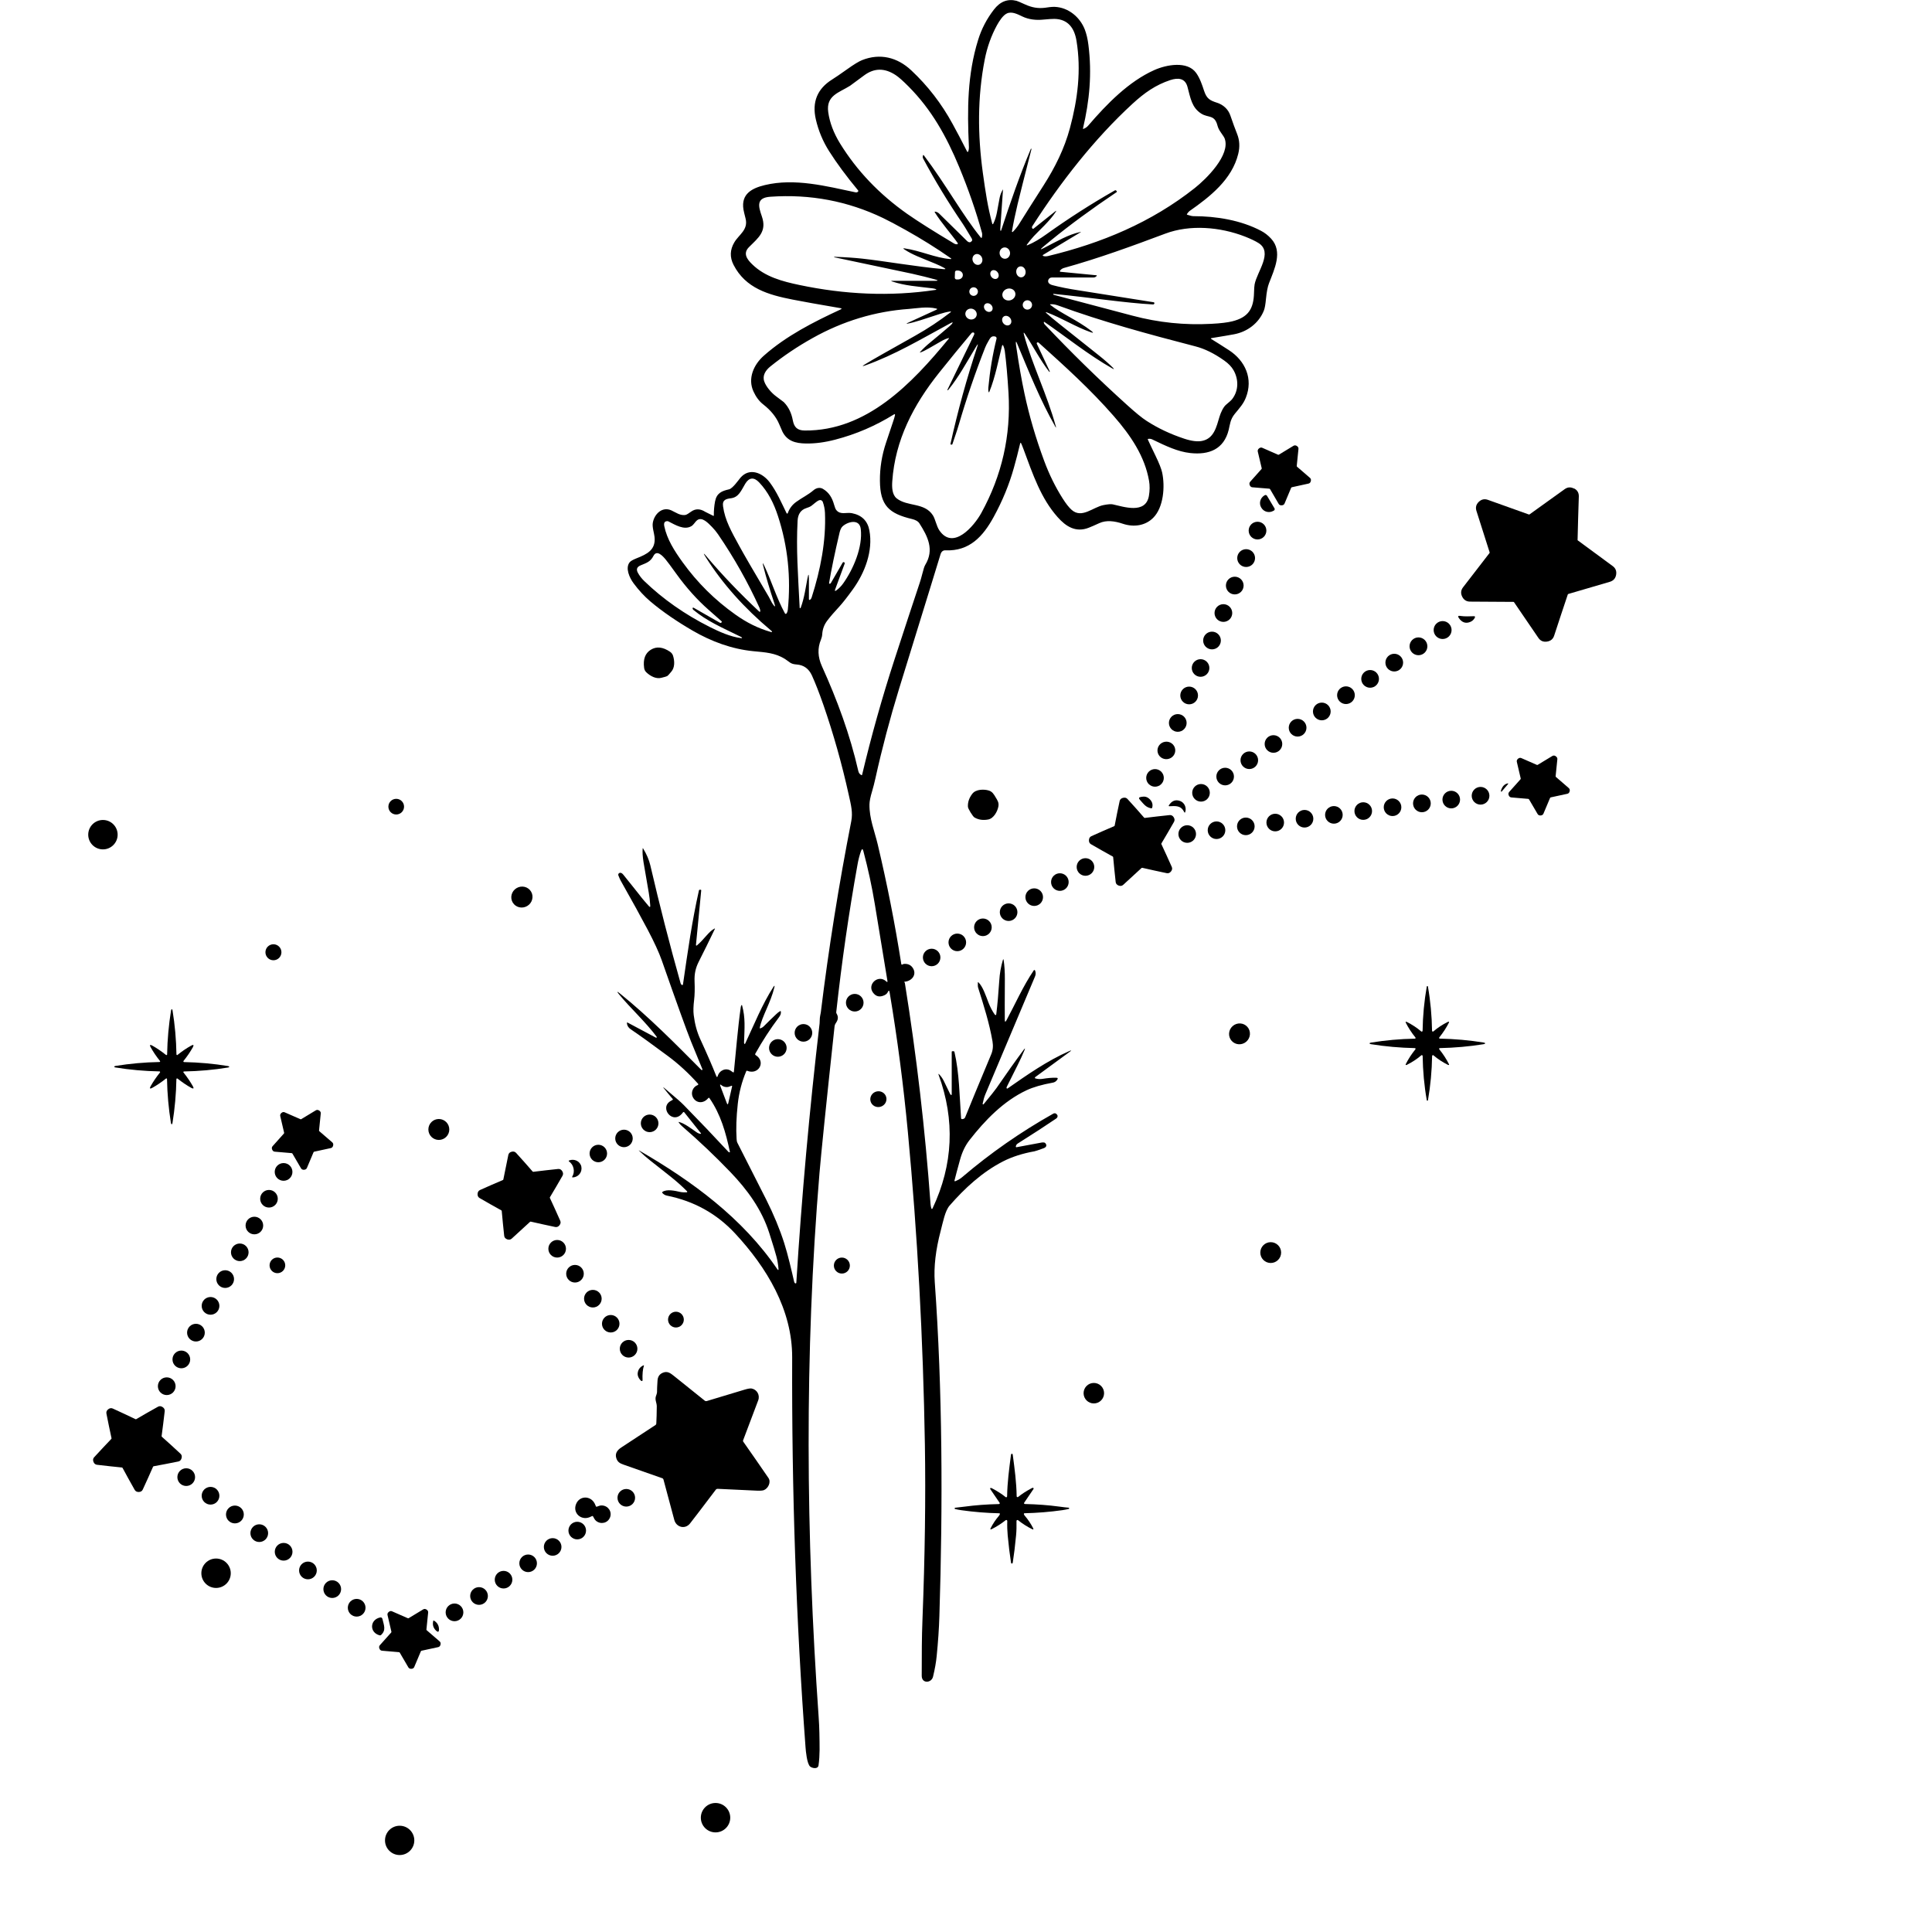 <?xml version="1.0" encoding="UTF-8"?>
<svg id="Layer_1" data-name="Layer 1" xmlns="http://www.w3.org/2000/svg" viewBox="0 0 360 360">
  <defs>
    <style>
      .cls-1 {
        stroke-width: 0px;
      }
    </style>
  </defs>
  <path class="cls-1" d="m168.59,183.05c2.2,13.68,3.8,27.44,4.8,41.28.02.29.07.55.14.79.07.21.15.22.25.02,3.83-8.12,4.2-16.41,1.12-24.86-.08-.21-.04-.23.12-.07.32.32.59.72.83,1.18.39.78.77,1.58,1.16,2.39.04.08.09.16.16.23.04.04.11.04.14,0,.02-.02.03-.04.03-.07v-7.92c0-.1.05-.14.14-.14h.19c.1,0,.16.05.18.14.91,3.91.95,8.33,1.23,12.31,0,.15.09.21.23.2.27-.02.45-.13.54-.35.9-2.23,2.51-6.14,4.85-11.73.31-.74.39-1.54.24-2.4-.59-3.42-1.62-6.65-2.68-10.01-.06-.18-.07-.5-.05-.96,0-.09.04-.1.1-.04.82.77,1.39,2.51,1.88,3.78.34.88.74,1.63,1.18,2.24,0,0,.02.02.03.03.14.1.22.06.24-.11.22-1.74.4-3.82.56-6.26.08-1.32.3-2.58.66-3.8.07-.24.12-.24.16.01.15,1.02.23,2.21.22,3.57-.02,3.9-.03,6.4-.01,7.52,0,.44.11.46.32.08,1.54-2.84,3.06-6.32,5.08-9.29.04-.06.13-.08.19-.04.02.02.04.04.05.07.15.37.15.75-.02,1.14-5.83,13.83-8.91,21.13-9.24,21.92-.2.47-.37,1.06-.51,1.76,0,.05,0,.09.05.11.03.01.05.02.06.02.03,0,.05,0,.07-.03,1.37-1.67,2.18-2.68,2.42-3.04,1.81-2.64,3.5-5.02,5.06-7.12.25-.33.29-.3.14.08-.72,1.77-1.59,3.38-3.27,6.77-.05.09-.07.18-.08.25,0,.07.04.13.11.14.03,0,.06,0,.09-.02,3.7-2.58,7.38-5.16,11.48-6.96.46-.2.49-.16.08.14l-6.42,4.71c-.06.04-.07.13-.03.19.02.02.04.04.07.05.45.12.89.15,1.32.08.98-.16,1.83-.23,2.55-.21.31,0,.37.14.19.38l-.06.08c-.18.24-.44.4-.73.45-2.06.37-3.69.85-4.91,1.42-4.32,2.03-7.75,5.6-10.63,9.28-.78,1-1.36,2.2-1.75,3.59-.5,1.8-.85,3.12-1.06,3.97-.01.05.02.11.07.12.02,0,.04,0,.06,0,.55-.23.99-.48,1.3-.76,5.24-4.47,10.89-8.41,16.95-11.82.31-.18.58-.09.81.27,0,0,0,0,0,.02.08.2-.01.45-.23.6-1.91,1.3-4.3,2.85-7.17,4.66-.21.13-.32.32-.36.57,0,.06.03.11.09.12.01,0,.02,0,.03,0,1.59-.3,3.18-.59,4.78-.89.06,0,.16,0,.32,0,.13.01.23.06.29.14.35.41.15.76-.31.93-.96.35-1.54.55-1.73.58-2.24.4-4.19,1.03-5.87,1.89-3.86,1.98-7.13,5-9.95,8.24-.83.96-1.23,3.1-1.64,4.67-.94,3.55-1.31,6.74-1.11,9.56,1.44,20.01,1.52,41.61.86,62.27-.07,2.32-.24,4.78-.5,7.4-.11,1.16-.34,2.45-.68,3.86-.29,1.22-2.12,1.35-2.11-.18.01-4.32,0-6.91.14-10.49.46-11.83.61-22.69.45-32.59-.33-19.77-1.38-39.17-3.17-58.22-.82-8.72-1.95-17.4-3.4-26.02-.07-.39-.18-.42-.34-.07-.11.26-.33.46-.66.61-.87.4-1.57.23-2.11-.52-1.12-1.55,1.02-3.46,2.49-2.06.18.17.25.13.21-.11-.15-.89-.93-5.66-2.35-14.3-.54-3.27-1.25-6.56-2.13-9.87-.13-.48-.27-.48-.44-.02-.28.78-.5,1.63-.66,2.55-1.62,9.01-2.94,18.17-3.96,27.48,0,.08,0,.16.05.23.34.56.34,1.05-.01,1.62-.13.21-.31.43-.35.77-1.57,14.56-2.5,23.67-2.81,27.35-2.82,33.77-2.52,67.7-.16,101.31.08,1.1.12,2.09.14,2.97.04,2.4.12,4.09-.16,6.09-.11.75-1.17.54-1.55.23-.61-.5-.82-2.9-.87-3.6-1.75-23.46-2.58-47.67-2.49-72.63.03-8.91-4.74-16.77-10.64-23.12-3.43-3.69-7.66-6.03-12.69-7.04-.35-.07-.63-.24-.86-.5-.05-.06-.04-.14.01-.19,0,0,0,0,0,0,.8-.58,2.41-.2,3.31,0,.42.09.85.08,1.22.07.06,0,.1-.05.1-.11,0-.03-.01-.05-.03-.07-1.88-1.91-3.49-3.06-6.79-5.68-.77-.61-1.49-1.24-2.15-1.88-.1-.1-.09-.11.03-.04,9.84,5.7,19.24,12.57,25.71,22.09.18.26.25.23.23-.08-.06-.76-.19-1.53-.4-2.32-.17-.67-.61-2.11-1.32-4.33-1.4-4.39-4.08-8.06-7.26-11.37-2.8-2.92-5.79-5.76-8.98-8.52-.28-.24-.49-.48-.62-.7-.05-.09-.03-.13.08-.09,1.08.32,2.05,1.09,3.24,1.91.26.18.5.27.72.29.12,0,.15-.03.07-.13l-3.09-3.88c-.05-.06-.14-.07-.2-.02-.01,0-.02.02-.03.03-1.84,2.57-4.57-.92-2.24-2.15.18-.09.28-.15.3-.17.06-.05.07-.11.02-.17-.63-.73-1.18-1.4-1.65-2-.18-.24-.16-.26.07-.06l2.6,2.22c.36.31.71.64,1.05.98,2.85,2.91,5.62,5.81,8.3,8.7.05.06.12.09.21.1.04,0,.07-.02.08-.06,0,0,0-.02,0-.02-.77-3.62-1.72-7-3.8-10-.08-.11-.16-.12-.25-.01-.86,1.04-2.24,1.01-2.86-.19-.42-.83-.01-1.92.92-2.26.08-.03.11-.11.09-.18,0-.02-.02-.03-.03-.05-1.78-1.99-3.66-3.72-5.65-5.19-2.89-2.15-5.19-3.81-6.92-4.98-.43-.29-.67-.68-.7-1.17,0-.04.03-.08.07-.08.01,0,.03,0,.04,0l5.33,2.84s.09,0,.11-.03c0-.01,0-.02,0-.03,0-.07,0-.12,0-.13-2.14-2.84-4.89-5.32-7.01-7.9-.45-.55-.4-.61.16-.16,5.37,4.32,10.45,9.48,15.16,14.22.09.09.16.08.22-.03,0-.02,0-.07-.04-.16-1.04-2.52-1.74-4.22-2.09-5.09-.79-1.96-2.61-7-5.46-15.14-.51-1.44-1.37-3.32-2.59-5.64-1.27-2.41-2.95-5.47-5.04-9.16-.1-.17-.25-.5-.44-.98-.08-.19,0-.4.2-.48.06-.03.13-.03.19-.03.18.02.35.14.52.35.86,1.07,1.41,1.75,1.63,2.03,1.42,1.8,2.45,3.07,3.09,3.82.22.26.33.22.3-.12-.06-.86-.14-1.64-.27-2.35-.6-3.51-.93-5.41-.98-5.71-.16-1.01-.22-1.86-.16-2.54,0-.09.03-.09.08-.02.66,1.08,1.11,2.13,1.35,3.16,1.73,7.44,3.6,14.75,5.63,21.94.05.17.14.29.27.35.06.03.14,0,.17-.06,0-.01,0-.02.01-.04.93-6.41,1.68-11.76,2.98-17.54.02-.07.06-.11.14-.11h.17c.08,0,.11.04.11.12l-.98,10.18c0,.06.04.11.09.11.03,0,.05,0,.07-.02,1.33-1.09,2.21-2.6,3.27-3.14.11-.05.14-.03.08.08-.99,2.08-1.99,4.1-2.99,6.08-.59,1.17-.83,2.25-.78,3.64.06,1.4.03,2.56-.08,3.47-.14,1.15-.17,2.09-.08,2.81.2,1.67.61,3.17,1.21,4.48,1.27,2.76,2.27,5.06,2.99,6.89.11.27.2.26.28,0,.32-1.06,1.56-1.62,2.5-.92.17.13.28.2.33.23.11.05.17.02.18-.1.39-3.76.71-8.01,1.28-12.04.02-.14.06-.25.11-.33.07-.09.12-.08.14.03.63,2.34.45,4.09.36,6.95,0,.03,0,.07.02.1.02.03.03.05.03.06,0,.04.03.07.07.06.03,0,.06-.02.08-.05,1.7-3.61,3.19-7.36,5.27-10.58.21-.32.26-.29.18.08-.68,2.86-2.31,5.41-2.72,7.53-.02.09.02.13.11.1.27-.08.49-.22.68-.42.76-.77,1.52-1.51,2.28-2.22.24-.23.48-.42.72-.56.05-.03.11-.01.13.03,0,.01.01.03.01.04.06.39-.09.72-.34,1.06-1.64,2.18-3.11,4.45-4.41,6.78-.07.12-.05.23.08.3,1.94,1.22.52,3.75-1.59,2.91-.09-.04-.15-.01-.19.08-.82,1.94-1.35,3.97-1.58,6.11-.27,2.49-.34,4.64-.22,6.46,0,.11.02.24.04.4.02.13.05.25.11.36,2.71,5.32,4.51,8.86,5.4,10.64,1.38,2.76,2.48,5.42,3.31,8,.71,2.21,1.41,5.27,1.86,7.23.03.15.1.26.19.32.07.04.16.02.2-.04.01-.02.02-.05.02-.07,1-16.1,2.45-32.21,4.34-48.33.04-.33,0-.97.11-1.45.06-.28.1-.47.11-.57,1.45-11.88,3.35-23.77,5.68-35.66.31-1.58-.03-2.94-.47-4.9-1.27-5.76-2.85-11.35-4.73-16.78-.76-2.18-1.47-4-2.13-5.46-.58-1.27-1.52-1.95-2.84-2.05-1.18-.08-1.28-.45-2.13-.99-1.86-1.19-3.7-1.27-5.96-1.49-3.96-.39-7.78-1.78-11.32-3.84-2.77-1.61-5.6-3.51-7.89-5.46-1.09-.93-2.13-2.05-3.1-3.36-.74-1-1.59-2.83-.72-3.91.18-.22.59-.46,1.24-.72,2-.79,3.66-1.58,3.39-4.02-.08-.73-.46-1.81-.32-2.62.27-1.58,1.71-3.08,3.45-2.31.77.34,1.73,1.1,2.76.82.13-.04.44-.23.94-.59.8-.57,1.68-.56,2.63.05.1.06.6.31,1.49.74.07.03.1.01.1-.06-.01-.91.07-1.79.23-2.64.31-1.54,1.23-1.93,2.61-2.24.68-.16,1.79-1.77,2.11-2.15,1.72-2,4.16-.89,5.47.86,1.32,1.76,2.18,3.79,3.14,5.75.03.06.1.08.16.05.03-.01.05-.04.06-.07.3-.86.83-1.57,1.59-2.11,1.04-.76,2.19-1.29,3.18-2.14.55-.48,1.23-.6,1.79-.27,1.16.69,1.72,1.7,2.07,2.95.14.49.27.82.4.98.77.97,1.87.4,2.9.59,1.86.36,2.95,1.44,3.28,3.23.7,3.82-.84,7.87-3.1,10.99-1.07,1.48-1.9,2.53-2.47,3.15-.94,1.01-1.7,1.89-2.27,2.64-.57.74-.89,1.59-.95,2.54-.02.34-.1.68-.24,1.02-.66,1.58-.6,3.23.18,4.95,2.86,6.32,5.24,12.76,6.78,19.52.08.37.27.62.57.77.07.04.12.02.14-.06,1.71-7.2,3.71-14.33,6.01-21.4,1.93-5.93,3.51-10.72,4.73-14.38.16-.48.32-1.03.48-1.67.21-.85.39-1.4.54-1.65,1.72-2.82.5-5.28-1.09-7.76-.27-.42-.84-.67-1.35-.79-4.32-1.03-5.97-2.51-6-7.15-.02-2.38.36-4.74,1.14-7.08.19-.56.63-1.89,1.33-3.97.15-.43.26-.81.33-1.12.05-.23-.02-.28-.22-.16-3.41,2.12-7.05,3.68-10.9,4.68-1.94.51-3.76.75-5.47.72-1.95-.03-3.47-.45-4.36-2.18-.1-.2-.3-.66-.6-1.38-.56-1.36-1.56-2.6-2.98-3.71-.75-.58-1.36-1.39-1.83-2.42-1.11-2.41.02-5,1.95-6.69,4.15-3.67,9.19-6.24,14.29-8.6.24-.11.23-.19-.03-.24-4.11-.7-7.07-1.23-8.89-1.59-4.54-.89-8.79-2.1-11.03-6.47-.73-1.42-.68-2.82.14-4.2.86-1.46,2.64-2.34,2.09-4.46-.21-.8-.33-1.35-.39-1.67-.47-2.92,1.62-3.97,3.98-4.54,5.58-1.34,11.45.2,16.91,1.35.2.04.36-.01.49-.17.04-.06.04-.11,0-.17-2.2-2.65-4-5.09-5.42-7.33-1.16-1.83-1.98-3.8-2.47-5.91-.75-3.24.27-5.72,3.04-7.45.55-.34,1.46-.96,2.74-1.87,1.3-.93,2.24-1.5,2.82-1.73,3.35-1.34,6.58-.54,9.17,1.89,3.08,2.88,5.65,6.21,7.7,9.97.77,1.4,1.68,3.13,2.73,5.19.03.05.08.07.13.04.02-.01.04-.03.05-.05.11-.29.16-.6.14-.93-.33-7.05-.28-13.45,1.72-19.89.63-2.04,1.61-3.92,2.94-5.64,1.16-1.51,2.56-2.05,4.2-1.64.17.04.73.28,1.68.71,1.18.53,2.3.75,3.62.59.45-.06,1.24-.2,1.85-.17,2.53.11,4.68,1.91,5.58,4.21.31.8.54,1.76.68,2.89.68,5.38.2,10.38-1.01,15.54-.02.09.01.12.1.09.35-.13.64-.33.86-.59,3.53-4.11,7.58-8.24,12.32-10.36,2.28-1.02,6.18-1.75,7.81.54.71,1,1.12,2.25,1.47,3.32.49,1.48,1.09,1.8,2.43,2.23,1.17.38,2.07,1.22,2.46,2.35.49,1.42.91,2.58,1.27,3.47.46,1.15.53,2.38.21,3.69-1.17,4.79-5.25,7.99-9.1,10.68-.11.07-.25.25-.45.53-.05.07-.03.12.05.15.52.17.91.26,1.14.26,4.24,0,8.84.74,12.62,2.74.67.35,1.29.83,1.86,1.45,2.24,2.42.61,5.69-.39,8.31-.26.67-.44,1.63-.56,2.87-.1,1.08-.23,1.82-.4,2.23-.94,2.35-3.09,3.95-5.55,4.41-.78.15-2.17.38-4.18.71-.18.03-.19.09-.04.19.75.45,1.83,1.14,3.26,2.06,3.05,1.98,4.56,5.33,3.15,8.86-.46,1.16-1.12,1.86-2.06,3.01-.85,1.04-.89,1.98-1.13,2.97-.9,3.65-3.69,4.71-7.16,4.33-2.35-.26-4.52-1.3-7.07-2.53-.24-.12-.49-.15-.76-.11-.08.01-.11.06-.07.14.24.55.73,1.56,1.44,3.04.66,1.37,1.07,2.4,1.22,3.1.56,2.62.26,6.49-1.66,8.42-1.45,1.47-3.59,1.81-5.66,1.12-1.51-.51-3.08-.73-4.41-.11-.8.37-1.45.65-1.93.84-2.41.96-4.26-.2-5.83-1.98-3.1-3.5-4.55-7.8-6.4-12.79-.13-.36-.26-.66-.37-.91-.09-.2-.16-.19-.21.02-.38,1.62-.77,3.13-1.16,4.5-.87,3.11-2.12,6.16-3.76,9.15-1.98,3.62-4.5,6.42-8.99,6.23-.46-.02-.76.23-.92.74-.76,2.49-1.38,4.51-1.86,6.06-3.76,12.18-5.72,18.5-5.86,18.99-1.71,5.56-3.17,11.09-4.39,16.6-.21.95-.42,1.77-.63,2.47-.33,1.08-.49,1.91-.5,2.48-.04,2.63.94,4.94,1.53,7.42,1.75,7.36,3.22,14.8,4.4,22.32.01.09.07.13.16.11.06-.01.12-.04.18-.08.03-.02.06-.03.09-.04.79-.08,1.38.19,1.75.8.74,1.21-.22,2.38-1.52,2.51-.09,0-.13.06-.11.15Zm18.3-147.69c-.15,2.21-.31,4.56-.49,7.08-.01.21-.02.35,0,.42.03.24.09.24.17.01,1.68-5.13,3.45-10.23,5.53-15.17,0,0,0,0,0,0l.07.02s.04.03.03.06c-1.3,5.06-2.15,8.47-2.58,10.24-.46,1.93-.81,3.63-1.06,5.11,0,.05.03.1.08.11.03,0,.06,0,.08-.03.46-.46.86-.96,1.2-1.51,1.05-1.68,2.56-4.08,4.55-7.18,2.13-3.34,3.86-6.8,4.9-10.66,1.45-5.39,2.12-10.78,1.22-16.26-.38-2.31-1.53-4.03-4.11-4.08-.46,0-1.15.04-2.06.13-1.34.14-2.72,0-3.94-.59-.86-.41-1.93-.98-2.85-.56-.74.34-1.42,1.41-1.85,2.18-1.07,1.96-1.84,4.1-2.29,6.42-1.37,7.02-1.32,14.06-.35,21.11.49,3.55.91,6.35,1.74,9.42.05.2.13.21.22.02.68-1.4.71-2.52,1.17-4.8.11-.53.3-1.03.58-1.5.04-.07.06-.07.05.02Zm-12.68,4.07c.3.03.56.15.79.37,3.17,3.12,4.91,4.82,5.2,5.11.16.16.47.34.69.17.13-.1.2-.16.22-.19.06-.15.04-.33-.06-.48-.55-.87-1.08-1.86-1.64-2.69-2.75-4.04-5.21-8.09-7.38-12.15-.11-.2-.12-.41-.03-.63.03-.08.07-.09.13-.02,4.2,5.58,7.17,11.09,10.66,15.38.03.04.09.04.13.01.01-.01.02-.03.03-.05.08-.35.09-.66.02-.91-1.09-3.95-2.5-8.02-4.24-12.23-2.39-5.76-5.16-10.7-9.42-14.99-1.04-1.05-1.83-1.75-2.39-2.12-2.05-1.37-4.02-1.36-5.89.03-1.69,1.26-2.57,1.9-2.63,1.94-2.08,1.31-4.5,1.8-4.07,4.92.27,1.93,1,3.87,2.19,5.81,3.14,5.1,7.31,9.47,12.52,13.14,1.97,1.38,4.88,3.22,8.73,5.52.2.12.39.16.59.14.07,0,.13-.08.12-.15,0-.02-.01-.04-.02-.06-1.12-1.6-3.02-3.72-4.29-5.76-.02-.03,0-.07.02-.09.01,0,.03-.01.04,0Zm27.07,3.89l-6.93,4.18c-.05.03-.07.1-.03.15.01.02.03.03.05.04.25.09.55.1.91.02,9.98-2.4,19.27-6.27,27.36-12.68,2.14-1.7,6.68-6.16,5.56-9.22-.06-.18-.3-.55-.71-1.13-.32-.45-.53-.88-.63-1.28-.54-2.09-1.7-1.4-3.01-2.22-1.77-1.12-2.01-2.86-2.58-4.99-.44-1.66-1.78-1.73-3.2-1.27-2.72.9-4.81,2.36-7.06,4.43-7.13,6.56-13.41,14.63-18.65,22.79-.05.08-.07.14-.07.2,0,.08.02.14.05.19.03.08.13.12.21.09.01,0,.03-.01.04-.02l4.03-3.21c.21-.17.24-.14.1.09-1.1,1.71-3.21,3.57-4.08,4.52-.48.53-.9,1.04-1.26,1.54-.12.17-.09.22.11.14,1.17-.48,2.33-1.2,3.46-2.01,4.13-2.96,8.39-5.69,12.78-8.19.11-.06.2-.04.27.05l.08.1c.06.07.05.13-.03.18-4.64,3.12-8.71,6.11-12.21,8.97-.79.65-1.29,1.06-1.5,1.24-.55.47-.5.54.14.21,2.62-1.35,4.59-2.52,6.77-2.99.2-.04.21-.01.04.09Zm-45.85,4.57s.03-.04.07-.04c2.03.07,3.75.19,5.14.34,3.99.43,10.09,1.51,15.18,1.96.42.04.44-.05.08-.25-.43-.24-.96-.49-1.6-.76-2.8-1.17-4.23-1.63-5.82-2.69-.22-.15-.2-.2.06-.17,2.96.42,5.76,1.78,8.51,1.99.26.02.28-.05.07-.19-2.67-1.86-5.46-3.6-8.38-5.23-1.73-.97-3.13-1.71-4.19-2.22-6.58-3.16-13.58-4.49-21-3.97-2.66.18-2.26,1.74-1.6,3.63.99,2.83-.62,3.99-2.38,5.75-1.19,1.18-.36,2.28.56,3.18,2.4,2.37,5.7,3.23,8.86,3.89,8.31,1.75,16.86,2.19,25.33.91.2-.03.21-.08.02-.16-.16-.06-.37-.11-.63-.14-2.87-.35-5.08-.48-7.47-1.27-.24-.08-.23-.12.02-.12h7.92c.68,0,.69-.09.04-.27-1.14-.32-2.57-.67-4.28-1.06-.14-.03-3.68-.78-10.6-2.24-1.29-.27-2.58-.54-3.87-.82-.04,0-.06-.03-.05-.06h0Zm48.91,3.54c-.16.18-.36.27-.59.28-.63,0-3.22,0-7.76,0-.65,0-.96.83-.4,1.19.16.11.33.18.48.22,1.35.36,2.98.69,4.9.98,1.21.19,5.88.93,14,2.22.08.01.12.06.14.14.01.08-.02.15-.09.21-.04.04-.1.06-.16.06-5.25-.29-10.99-1.21-18.6-1.98,0,0-.02,0-.02.01,0,0,0,0,0,0l.03.09s.05.08.09.09c3.19.83,8.08,2.13,14.66,3.88,4.83,1.29,9.74,1.79,14.71,1.52,1.72-.09,3.01-.25,3.86-.46,3-.74,4.01-2.31,4.08-5.34.02-.73.05-1.24.11-1.55.45-2.38,3.48-5.95.75-7.69-.6-.38-1.44-.78-2.52-1.21-4.69-1.83-10.3-2.27-14.86-.56-6.16,2.31-12.41,4.6-18.9,6.4-.32.09-.57.27-.75.54-.03.05-.02.12.03.15.01,0,.03.02.05.02l6.7.65c.11,0,.13.05.05.14Zm-16.97-3.22c.53-.07.91-.6.83-1.18t0,0c-.08-.58-.57-.99-1.1-.92h0c-.53.07-.91.6-.83,1.18h0c.08.58.57.99,1.1.92h0Zm-4.85,1.09c.46-.19.67-.77.45-1.3h0c-.22-.53-.77-.8-1.23-.61-.46.19-.67.77-.45,1.3h0c.22.53.77.8,1.23.61Zm7.86,2.37c.48-.07.8-.58.72-1.14h0c-.08-.56-.53-.96-1.01-.89-.48.07-.8.58-.72,1.14h0c.08.56.53.96,1.01.89Zm-4.54.2c.32-.24.34-.75.05-1.14-.29-.39-.79-.51-1.11-.28-.32.24-.34.75-.05,1.14.29.39.79.51,1.11.28Zm-7.89-1.15l-.04,1.01c0,.18.14.34.32.34,0,0,0,0,0,0h.23c.51.03.94-.33.95-.78v-.03c.02-.45-.39-.84-.9-.85h-.23c-.18-.01-.33.13-.34.31Zm4.27,3.61c0-.44-.36-.8-.8-.8h0c-.44,0-.8.36-.8.8h0c0,.44.36.8.8.8s.8-.36.8-.8Zm6.95.2c-.17-.59-.84-.91-1.49-.72-.65.19-1.04.82-.87,1.41h0c.17.59.84.91,1.49.72h0c.65-.19,1.04-.82.87-1.41h0Zm3.14,2.29c0-.48-.39-.87-.87-.87s-.87.39-.87.87h0c0,.48.39.87.87.87h0c.48,0,.87-.39.87-.87Zm-7.54,1.12c.29-.28.25-.79-.09-1.14-.34-.35-.85-.4-1.14-.12-.29.28-.25.79.09,1.14h0c.34.35.85.4,1.14.12Zm22.59,10.57c.3.3.26.34-.1.14-4.48-2.54-8.78-6.01-12.63-8.65-.08-.05-.12-.03-.13.06-.01.13.06.28.22.45,4.84,5.13,9.93,10.11,15.28,14.94,1.58,1.43,2.79,2.42,3.63,2.96,2.11,1.37,4.46,2.48,7.03,3.33,1.39.46,2.51.59,3.36.41,2.19-.46,2.64-2.58,3.22-4.51.23-.78.73-1.82,1.2-2.21.63-.52,1.02-.88,1.17-1.08,1.21-1.58,1.21-3.67.24-5.37-.37-.65-.95-1.25-1.73-1.8-1.86-1.32-3.65-2.2-5.37-2.64-8.86-2.3-17.18-4.55-25.66-7.64-.47-.17-.93-.24-1.36-.2-.09,0-.1.04-.03.1,1.98,1.59,5,2.82,7.64,4.85.46.36.42.44-.13.24-2.67-.93-5.46-2.68-8.11-3.67-.29-.11-.32-.06-.09.15.62.56,1.44,1.24,2.46,2.05,3.04,2.41,5.47,4.35,7.3,5.81,1.04.83,1.91,1.59,2.61,2.29Zm-38.32-8.3l5.43-2.49c.21-.1.21-.18-.02-.23-1.68-.42-3.74-.03-5.04.07-6.37.45-12.37,2.28-17.99,5.43-2.85,1.59-5.47,3.36-7.87,5.29-.89.72-1.53,1.69-1.14,2.8.33.97,1.33,2.12,2.18,2.75.93.7,1.42,1.06,1.45,1.09.94.95,1.44,2.09,1.69,3.4.24,1.28.83,1.89,2.22,1.9,11.52.1,19.93-8.7,26.83-17.1.09-.11.07-.15-.07-.11-.41.11-.82.28-1.23.52-2.02,1.14-3.12,1.86-3.97,2.14-.12.04-.14.01-.05-.09.52-.58,1.15-1.18,1.91-1.8,1.4-1.15,2.57-2.14,3.51-2.95.24-.21.39-.36.47-.45.26-.33.2-.39-.18-.19-5.73,3.1-10.39,5.91-15.94,7.9-.59.21-.61.15-.09-.18,1.79-1.1,4.47-2.58,9.4-5.36,2.35-1.32,4.53-2.77,6.53-4.32.2-.16.18-.22-.08-.18-.56.08-1.21.24-1.92.47-2.95.95-4.5,1.52-6,1.79-.23.04-.24.01-.03-.08Zm12.9-1.31c.2-.52-.09-1.11-.64-1.32-.55-.21-1.16.04-1.36.56h0c-.2.52.09,1.11.64,1.32h0c.55.21,1.16-.04,1.36-.56,0,0,0,0,0,0Zm6.24,1.59c.35-.27.36-.83.04-1.24-.32-.41-.87-.53-1.22-.25-.35.27-.36.83-.04,1.24.32.41.87.53,1.22.25Zm-11.56,12.21c-.1.04-.12.01-.08-.08,1.89-3.89,3.54-7.29,4.95-10.21.04-.08.06-.15.06-.22,0-.2-.1-.27-.34-.23-.07.01-.13.05-.18.11-1.97,2.35-3.99,4.81-6.04,7.38-4.81,6.03-8.2,12.56-8.73,20.24-.08,1.1-.03,2.51.83,3.18,2,1.58,5.16.71,6.74,3.15.46.72.67,2.02,1.2,2.8,2.59,3.82,6.49-.82,7.82-3.23,3.85-7,5.54-14.46,5.07-22.38-.19-3.13-.42-5.73-.69-7.79-.05-.37-.14-.69-.26-.96-.11-.24-.2-.23-.27.03-.6,2.36-1.23,5.79-2.36,8.54-.04.1-.08.1-.12,0-.07-.16-.09-.42-.06-.77.29-3.16.8-6.21,1.53-9.14.05-.19-.07-.38-.26-.42-.74-.18-.95.34-1.26.87-.26.44-.46.84-.6,1.19-1.86,4.73-3.5,9.53-4.92,14.4-.34,1.17-.79,2.4-1.18,3.59-.02.07-.07.1-.14.1h-.11c-.06,0-.11-.05-.11-.12,0,0,0-.02,0-.02,1.37-6.18,3.03-12.21,4.99-18.1.19-.56.13-.59-.18-.08-2.14,3.55-3.19,5.56-5.13,8.01-.07.09-.13.15-.17.16Zm20,6.76c-2.78-4.91-4.82-9.99-7.14-15.55-.14-.34-.2-.32-.19.04,0,.13.03.35.08.68.47,3.24.98,6.15,1.53,8.72.88,4.13,2.1,8.3,3.66,12.51.94,2.54,2.09,4.88,3.45,7.02.62.98,1.18,1.69,1.68,2.13,1.9,1.68,3.98-.53,5.95-.9.82-.16,1.39-.2,1.71-.13,2.03.44,6.12,1.88,6.73-1.57.17-1,.18-1.94.03-2.81-.79-4.56-3.4-8.43-6.57-12.06-4.4-5.04-9.1-9.27-13.98-13.67-.1-.09-.24-.1-.33-.03-.03.03-.05.07-.06.12,0,.03.02.09.07.19.77,1.66,1.55,3.31,2.33,4.96.03.06.04.1.04.11-.01.11-.05.12-.12.03-1.68-2.17-3.03-4.82-4.46-6.97-.27-.41-.35-.38-.22.1,1.44,5.36,4.34,11.23,5.92,17.05.08.3.05.32-.11.04Zm-54.23,25.92c1.29,2.69,2.33,6.11,3.87,8.91.05.09.16.12.24.07.03-.02.05-.04.07-.07.14-.23.21-.46.23-.67.6-6.02,0-11.83-1.83-17.44-.78-2.4-1.84-4.53-3.52-6.3-.97-1.02-1.87-.93-2.58.25-.76,1.27-1.21,2.52-2.65,2.71-.94.12-1.66.29-1.49,1.51.36,2.59,1.52,4.63,3.08,7.48.8,1.47,2.61,4.59,5.43,9.35.27.45.49.99.73,1.34.46.69.56.62.29-.19-.82-2.45-1.51-4.75-2.05-6.91-.15-.58-.09-.61.17-.06Zm8.34,2.38v3.91c0,.07.06.12.12.12.02,0,.04,0,.06-.02.15-.09.26-.24.33-.45,1.65-5.14,2.7-10.53,2.48-15.76-.03-.7-.17-1.38-.41-2.05-.1-.26-.39-.4-.65-.3,0,0-.01,0-.02,0-.56.23-1.01.74-1.53,1.1-.16.11-.45.23-.85.36-1.03.33-1.57,1.11-1.64,2.34-.28,5.44.07,9.82.39,16.25,0,.04.03.06.07.07.02,0,.04,0,.07-.03.02-.02.04-.04.05-.06.68-1.77.98-4.08,1.27-5.53.17-.83.25-.82.25.03Zm-19.04-4.03c2.9,3.43,6.17,6.84,9.79,10.24.05.04.12.04.16,0,.02-.02.03-.05.03-.07,0-.19-.05-.41-.16-.67-2.15-4.73-4.71-9.28-7.69-13.64-.35-.51-.72-.96-1.12-1.37-.75-.76-1.88-2.01-2.82-1.27-.36.28-.6.82-1.05,1.09-1.36.81-3.06-.27-4.27-.88-.06-.03-.12-.05-.18-.05-.53-.01-.73.3-.6.94.51,2.45,1.89,4.6,3.42,6.72,2.73,3.79,6.01,7.04,9.85,9.76,2.12,1.5,4.17,2.53,6.59,3.23.23.07.28,0,.14-.18,0,0-.05-.04-.13-.11-4.99-4.18-9.03-8.72-12.12-13.61-.55-.86-.49-.9.17-.13Zm25.7,1.3l-1.76,4.77c-.13.34-.04.4.25.18.48-.36.9-.79,1.25-1.29,1.88-2.65,3.66-6.77,3.26-10.13-.23-1.95-2.41-1.37-3.38-.49-.24.22-.42.59-.55,1.09-.91,3.86-1.56,7.02-1.97,9.46-.02.1.02.15.12.15.09,0,.17-.05.21-.13.47-.84,1.2-2.09,2.18-3.77.04-.06.08-.11.13-.12.07-.02.14-.01.2.04.07.06.09.13.06.22Zm-28.34,8.36c-.02-.06,0-.13.07-.16.03-.01.07,0,.11,0,1.68.97,3.29,1.89,4.84,2.77.13.07.21.09.26.07.12-.06.19-.18.16-.26,0-.01-.01-.03-.03-.04-.81-.72-1.6-1.41-2.38-2.1-2.18-1.91-4.2-4.17-6.08-6.78-.97-1.34-1.61-2.22-1.95-2.62-.59-.72-1.67-1.87-2.28-.7-.57,1.1-1.25,1.3-2.41,1.78-.68.28-.85.74-.5,1.38.3.55.7,1.07,1.2,1.55,3.48,3.36,7.54,6.2,12.18,8.54,1.75.88,3.85,1.83,5.83,2.08.24.03.27-.03.08-.18,0,0-.06-.03-.15-.08-3.71-1.83-6.17-2.85-8.8-5-.05-.04-.08-.09-.1-.14l-.05-.13Zm6.97,89.03c-.5.26-1.18.13-1.55-.18-.29-.24-.36-.18-.23.17l1.19,3.14c.11.3.21.29.28-.02l.7-3.07c.03-.13-.02-.18-.15-.13-.1.03-.18.06-.24.1Z"/>
  <path class="cls-1" d="m238.22,84.74s.06,0,.08-.02c.91-.55,1.81-1.1,2.72-1.65.2-.12.41-.11.63.03.22.14.32.33.3.55-.1,1.05-.21,2.11-.32,3.16,0,.03,0,.06.01.09.01.03.03.05.05.07.8.69,1.6,1.38,2.4,2.07.17.15.23.35.16.61-.06.26-.21.41-.43.46-1.03.23-2.07.45-3.1.68-.03,0-.05.02-.08.04-.02.02-.04.04-.05.06-.41.98-.82,1.95-1.23,2.93-.09.21-.27.33-.53.34-.27.02-.46-.07-.57-.27-.53-.91-1.07-1.83-1.6-2.74-.01-.02-.03-.04-.06-.06-.02-.01-.05-.02-.08-.03-1.06-.09-2.11-.17-3.16-.26-.23-.02-.39-.15-.49-.4-.1-.25-.07-.45.08-.63.7-.79,1.41-1.58,2.11-2.37.02-.02.03-.05.04-.08,0-.03,0-.05,0-.08-.24-1.03-.48-2.06-.73-3.09-.05-.22.02-.42.22-.59.2-.17.41-.21.62-.12.97.42,1.94.85,2.91,1.28.03.01.05.02.08.01Z"/>
  <path class="cls-1" d="m293.31,91.01c.61.32.9.83.88,1.51-.09,2.69-.17,5.38-.23,8.07,0,0,0,.01,0,.03,0,0,0,.02,0,.02,0,0,0,.02.01.02,0,.01.01.02.01.02,2.17,1.6,4.33,3.2,6.51,4.79.55.4.77.94.65,1.63-.12.68-.51,1.11-1.17,1.31-2.59.75-5.17,1.51-7.75,2.27,0,0,0,0-.02.02,0,0-.01.01-.02.02s-.01.01-.02.02c-.01.01-.02.02-.02.02-.86,2.55-1.7,5.11-2.54,7.67-.21.65-.66,1.02-1.35,1.12s-1.22-.14-1.6-.7c-1.51-2.23-3.03-4.45-4.55-6.67,0,0,0,0-.02-.01,0,0-.02,0-.02-.01,0,0-.02,0-.03-.01-.01,0-.02,0-.02,0-2.69-.03-5.38-.04-8.08-.05-.68,0-1.18-.32-1.48-.94-.3-.62-.24-1.2.18-1.74,1.65-2.13,3.3-4.26,4.94-6.4,0,0,0,0,0-.02,0,0,0-.02,0-.03,0,0,0-.02,0-.03,0-.02,0-.02,0-.03-.81-2.57-1.63-5.13-2.45-7.7-.21-.65-.07-1.22.43-1.7.5-.48,1.07-.6,1.71-.37,2.53.91,5.07,1.82,7.61,2.72,0,0,.01,0,.03,0,0,0,.02,0,.03,0,0,0,.02,0,.03,0,.02,0,.02,0,.03,0,2.19-1.56,4.38-3.13,6.56-4.71.55-.4,1.14-.44,1.75-.11Z"/>
  <path class="cls-1" d="m237.48,94.71c.09.15.04.34-.11.43h0s-.08.04-.08.04c-.78.46-1.78.22-2.24-.55h0s-.04-.06-.04-.06c-.46-.77-.2-1.77.57-2.24,0,0,0,0,0,0l.08-.05c.15-.09.34-.04.43.11l1.38,2.31Z"/>
  <circle class="cls-1" cx="234.32" cy="98.87" r="1.65"/>
  <circle class="cls-1" cx="232.2" cy="103.99" r="1.66"/>
  <circle class="cls-1" cx="230.08" cy="109.11" r="1.65"/>
  <circle class="cls-1" cx="227.96" cy="114.23" r="1.65"/>
  <path class="cls-1" d="m272.1,114.77c.82.13,1.86.07,2.59.05.09,0,.16.07.16.15,0,.02,0,.05-.01.07-.18.4-.48.69-.91.86-.83.33-1.53.08-2.09-.73-.23-.33-.14-.47.26-.41Z"/>
  <circle class="cls-1" cx="268.81" cy="117.4" r="1.67"/>
  <circle class="cls-1" cx="225.84" cy="119.35" r="1.65"/>
  <circle class="cls-1" cx="264.31" cy="120.43" r="1.66"/>
  <path class="cls-1" d="m124.32,125.97c-.2.12-.62.2-1.05.32-1.02.28-2.1-.31-2.84-1.02-.23-.22-.37-.5-.41-.85-.21-1.58.2-2.7,1.25-3.35,1.05-.65,2.23-.53,3.56.36.29.2.48.45.58.75.31.98.36,2.21-.34,3-.29.33-.55.67-.75.8Z"/>
  <circle class="cls-1" cx="259.8" cy="123.47" r="1.65"/>
  <circle class="cls-1" cx="223.71" cy="124.47" r="1.64"/>
  <circle class="cls-1" cx="255.3" cy="126.5" r="1.65"/>
  <circle class="cls-1" cx="250.8" cy="129.54" r="1.65"/>
  <circle class="cls-1" cx="221.58" cy="129.59" r="1.65"/>
  <circle class="cls-1" cx="246.3" cy="132.57" r="1.65"/>
  <circle class="cls-1" cx="219.46" cy="134.71" r="1.65"/>
  <circle class="cls-1" cx="241.79" cy="135.6" r="1.65"/>
  <circle class="cls-1" cx="237.29" cy="138.63" r="1.64"/>
  <ellipse class="cls-1" cx="217.34" cy="139.83" rx="1.66" ry="1.63" transform="translate(-16.97 30.79) rotate(-7.8)"/>
  <circle class="cls-1" cx="232.79" cy="141.66" r="1.64"/>
  <path class="cls-1" d="m289.89,140.92c.22.14.32.33.3.55-.1,1.05-.21,2.1-.32,3.15,0,.03,0,.06.01.09,0,.03.03.05.05.07.8.69,1.6,1.38,2.39,2.07.17.15.23.35.16.6-.06.26-.21.41-.43.46-1.03.23-2.06.45-3.09.67-.03,0-.05.02-.08.04-.02.02-.04.04-.05.07-.41.97-.82,1.95-1.23,2.92-.09.21-.26.32-.52.34-.26.02-.45-.07-.57-.27-.53-.91-1.07-1.82-1.6-2.73-.01-.02-.03-.04-.06-.06-.02-.01-.05-.02-.08-.03-1.05-.09-2.1-.18-3.15-.27-.23-.02-.39-.15-.49-.39-.1-.24-.07-.45.08-.63.7-.79,1.4-1.57,2.11-2.36.02-.02.03-.05.04-.08,0-.03,0-.05,0-.08-.24-1.03-.48-2.05-.72-3.08-.05-.22.02-.42.22-.59.2-.17.41-.21.62-.12.97.42,1.93.85,2.9,1.27.03.01.05.02.08.01.03,0,.06-.01.08-.03.9-.55,1.8-1.09,2.71-1.64.2-.12.41-.11.63.03Z"/>
  <circle class="cls-1" cx="228.29" cy="144.7" r="1.64"/>
  <circle class="cls-1" cx="215.22" cy="144.95" r="1.64"/>
  <path class="cls-1" d="m280.96,146.15l-1.15,1.35c-.05.06-.09.05-.11-.02-.03-.07-.03-.13-.02-.17.23-.73.62-1.17,1.18-1.32.2-.05.23,0,.1.16Z"/>
  <circle class="cls-1" cx="223.79" cy="147.73" r="1.64"/>
  <circle class="cls-1" cx="275.88" cy="148.28" r="1.65"/>
  <path class="cls-1" d="m185.51,148.55c.35.56.65,1.01.53,1.7-.16.91-.86,2.25-1.9,2.45-.96.18-1.81.06-2.55-.37-.16-.09-.4-.4-.73-.93-.32-.53-.49-.88-.5-1.07-.05-.86.23-1.67.83-2.44.65-.84,2.16-.86,3.05-.59.66.2.93.68,1.27,1.24Z"/>
  <circle class="cls-1" cx="270.42" cy="148.99" r="1.64"/>
  <circle class="cls-1" cx="264.95" cy="149.7" r="1.65"/>
  <path class="cls-1" d="m214.69,150.51c-.02.08-.1.12-.18.11-1-.2-1.31-.7-2.11-1.59-.26-.29-.2-.47.19-.53l.35-.05c.39-.06.78.05,1.09.29.63.5.85,1.09.66,1.78Z"/>
  <path class="cls-1" d="m209.26,148.67c.34-.09.62-.02.83.21,1.05,1.15,2.09,2.31,3.11,3.49,0,0,.01,0,.05.02.03.01.05.02.05.02,1.55-.19,3.09-.37,4.64-.53.31-.03.57.1.76.4.19.3.21.58.06.86-.77,1.35-1.56,2.7-2.36,4.04,0,0,0,.02,0,.05,0,.03,0,.05,0,.05.66,1.41,1.31,2.83,1.94,4.25.13.29.08.57-.14.85-.22.28-.49.38-.8.32-1.53-.32-3.05-.65-4.57-1,0,0-.02,0-.05.01-.03,0-.05.01-.05.01-1.14,1.06-2.29,2.12-3.44,3.16-.23.21-.52.25-.85.13-.33-.13-.52-.35-.55-.66-.17-1.55-.33-3.1-.47-4.65,0,0,0-.02-.03-.05-.02-.03-.03-.04-.03-.04-1.36-.75-2.72-1.52-4.07-2.3-.27-.16-.4-.41-.38-.77s.17-.6.45-.73c1.42-.64,2.85-1.27,4.28-1.88,0,0,.01-.01.03-.04.02-.03.03-.04.03-.04.29-1.53.6-3.06.93-4.58.06-.31.27-.51.61-.6Z"/>
  <circle class="cls-1" cx="259.48" cy="150.42" r="1.64"/>
  <circle class="cls-1" cx="73.83" cy="150.31" r="1.46"/>
  <path class="cls-1" d="m220.66,151.32c-.62-1.27-1.59-1.14-2.79-1.09-.05,0-.1-.04-.1-.09,0-.02,0-.04.02-.06.54-.86,1.24-1.14,2.1-.83.82.3,1.23,1.23.96,2.06-.05.15-.11.16-.18.01Z"/>
  <circle class="cls-1" cx="254.02" cy="151.13" r="1.64"/>
  <circle class="cls-1" cx="248.55" cy="151.84" r="1.64"/>
  <circle class="cls-1" cx="243.08" cy="152.56" r="1.64"/>
  <circle class="cls-1" cx="237.62" cy="153.27" r="1.64"/>
  <circle class="cls-1" cx="232.14" cy="153.98" r="1.64"/>
  <circle class="cls-1" cx="19.18" cy="155.53" r="2.74"/>
  <circle class="cls-1" cx="226.68" cy="154.7" r="1.64"/>
  <circle class="cls-1" cx="221.22" cy="155.41" r="1.64"/>
  <circle class="cls-1" cx="202.26" cy="161.55" r="1.64"/>
  <circle class="cls-1" cx="197.49" cy="164.36" r="1.64"/>
  <ellipse class="cls-1" cx="97.25" cy="167.15" rx="1.99" ry="1.94" transform="translate(-71.71 73.08) rotate(-30.7)"/>
  <circle class="cls-1" cx="192.71" cy="167.17" r="1.64"/>
  <circle class="cls-1" cx="187.94" cy="169.97" r="1.64"/>
  <circle class="cls-1" cx="183.15" cy="172.79" r="1.64"/>
  <circle class="cls-1" cx="178.38" cy="175.6" r="1.64"/>
  <circle class="cls-1" cx="50.95" cy="177.44" r="1.49"/>
  <circle class="cls-1" cx="173.6" cy="178.41" r="1.63"/>
  <path class="cls-1" d="m265.96,183.73c.06,0,.1.03.11.09.48,2.72.73,5.47.77,8.24,0,.09.07.16.16.16.04,0,.07-.01.1-.04.79-.68,1.69-1.27,2.71-1.78.06-.03.11-.03.15-.01.04.02.07.06.05.11,0,0,0,0,0,0-.49.98-1.1,1.92-1.83,2.82-.04.06-.03.14.02.18.02.02.05.03.08.03,2.79.06,5.51.3,8.17.73.19.03.28.08.28.15s-.09.12-.28.16c-2.66.43-5.38.67-8.17.73-.07,0-.13.06-.13.13,0,.03.01.05.03.08.73.9,1.34,1.84,1.83,2.82.02.04,0,.09-.04.11,0,0,0,0,0,0-.05.02-.1.01-.15-.01-1.02-.51-1.92-1.1-2.71-1.78-.07-.06-.17-.05-.22.02-.02.03-.04.07-.04.1-.04,2.77-.3,5.52-.77,8.24-.01.06-.05.09-.11.09-.07,0-.1-.03-.11-.09-.48-2.72-.73-5.47-.77-8.24,0-.09-.07-.16-.16-.16-.04,0-.07.01-.1.04-.79.68-1.69,1.27-2.71,1.78-.06.03-.11.03-.15.01-.04-.02-.07-.06-.05-.11,0,0,0,0,0,0,.49-.98,1.1-1.92,1.83-2.82.04-.06.03-.14-.02-.18-.02-.02-.05-.03-.08-.03-2.79-.06-5.51-.3-8.17-.73-.19-.03-.28-.08-.28-.15s.09-.12.28-.15c2.66-.43,5.38-.68,8.17-.73.07,0,.13-.06.13-.13,0-.03-.01-.05-.03-.08-.73-.9-1.34-1.84-1.83-2.82-.02-.04,0-.09.04-.11,0,0,0,0,0,0,.05-.02.1-.01.15.01,1.02.51,1.92,1.1,2.71,1.78.07.06.17.05.22-.02.02-.03.04-.07.04-.1.04-2.77.3-5.52.78-8.24,0-.06.05-.09.11-.09Z"/>
  <circle class="cls-1" cx="159.27" cy="186.84" r="1.64"/>
  <path class="cls-1" d="m32.01,188.05c.07,0,.12.08.14.24.44,2.67.68,5.4.73,8.19,0,.07.06.12.12.12.03,0,.05,0,.07-.03.86-.69,1.71-1.27,2.57-1.74.21-.12.34-.15.39-.09.05.05.02.18-.09.39-.47.85-1.06,1.71-1.75,2.57-.04.05-.03.13.02.17.02.02.05.03.07.03,2.79.06,5.52.3,8.19.74.16.03.24.07.24.14s-.08.12-.24.14c-2.67.44-5.4.68-8.19.73-.07,0-.12.06-.12.12,0,.03,0,.05.03.07.69.86,1.27,1.72,1.75,2.57.12.21.15.34.09.39-.05.05-.18.02-.39-.09-.85-.47-1.71-1.06-2.57-1.74-.05-.04-.13-.03-.17.02-.02.02-.03.05-.03.07-.05,2.79-.3,5.52-.73,8.19-.03.16-.08.24-.14.24s-.12-.08-.15-.24c-.43-2.67-.68-5.4-.73-8.19,0-.07-.06-.12-.12-.12-.03,0-.05,0-.07.03-.86.69-1.72,1.27-2.57,1.74-.21.12-.34.15-.39.09-.05-.06-.02-.19.09-.39.48-.85,1.06-1.71,1.75-2.57.04-.05.04-.13-.01-.17-.02-.02-.05-.03-.08-.03-2.79-.05-5.52-.3-8.19-.73-.16-.03-.24-.07-.24-.14s.08-.12.24-.15c2.67-.43,5.4-.68,8.19-.73.07,0,.12-.06.12-.12,0-.03,0-.05-.03-.07-.69-.86-1.27-1.72-1.74-2.57-.12-.21-.15-.34-.09-.39.05-.06.18-.03.39.09.85.48,1.71,1.06,2.57,1.75.05.04.13.03.17-.02.02-.02.03-.05.03-.07.05-2.79.3-5.52.73-8.19.03-.16.08-.24.15-.24Z"/>
  <ellipse class="cls-1" cx="230.97" cy="192.64" rx="1.96" ry="1.93" transform="translate(-69.67 201.41) rotate(-41.5)"/>
  <circle class="cls-1" cx="149.71" cy="192.46" r="1.64"/>
  <circle class="cls-1" cx="144.94" cy="195.27" r="1.64"/>
  <ellipse class="cls-1" cx="163.67" cy="204.81" rx="1.51" ry="1.47" transform="translate(-47.97 50.08) rotate(-15.2)"/>
  <path class="cls-1" d="m56.05,208.57s.06-.01.08-.03c.9-.55,1.8-1.09,2.71-1.64.2-.12.4-.11.63.03.22.14.33.33.3.55-.1,1.05-.21,2.1-.32,3.15,0,.03,0,.06.01.09.01.03.03.05.05.07.8.69,1.6,1.38,2.4,2.07.17.15.23.35.16.61-.06.26-.21.41-.43.46-1.03.22-2.06.45-3.09.67-.03,0-.05.02-.08.04-.02.02-.04.04-.05.07-.41.97-.82,1.95-1.23,2.92-.09.21-.26.32-.53.34-.26.02-.45-.07-.57-.27-.53-.91-1.06-1.82-1.6-2.74-.01-.02-.03-.04-.06-.06-.02-.02-.05-.02-.08-.03-1.05-.09-2.1-.18-3.15-.27-.23-.02-.39-.15-.49-.4-.1-.24-.07-.45.08-.62.7-.79,1.4-1.58,2.11-2.36.02-.02.03-.05.04-.08,0-.03,0-.05,0-.08-.24-1.03-.48-2.06-.72-3.09-.05-.22.02-.42.22-.59.2-.17.41-.21.62-.11.97.42,1.93.85,2.9,1.27.03.01.05.02.08.02Z"/>
  <circle class="cls-1" cx="121.05" cy="209.32" r="1.64"/>
  <circle class="cls-1" cx="81.77" cy="210.46" r="1.95"/>
  <circle class="cls-1" cx="116.27" cy="212.13" r="1.63"/>
  <circle class="cls-1" cx="111.49" cy="214.94" r="1.63"/>
  <path class="cls-1" d="m93.76,219.82s.03-.04.03-.04c.3-1.53.61-3.05.93-4.57.06-.31.27-.51.61-.6.34-.09.62-.02.83.21,1.05,1.15,2.08,2.31,3.1,3.49,0,0,.02,0,.05.02.03.01.05.02.05.02,1.55-.19,3.09-.37,4.64-.53.31-.03.57.1.76.4.19.3.21.58.06.86-.77,1.35-1.56,2.69-2.36,4.03,0,0,0,.02,0,.05,0,.03,0,.05,0,.05.66,1.41,1.3,2.83,1.93,4.25.13.29.08.57-.14.85s-.49.38-.8.32c-1.52-.32-3.04-.65-4.56-1,0,0-.02,0-.05.01-.03,0-.05.01-.05.01-1.14,1.06-2.29,2.11-3.44,3.15-.23.21-.52.25-.85.13-.33-.13-.52-.35-.55-.66-.17-1.55-.32-3.1-.46-4.65,0,0,0-.02-.03-.04-.02-.03-.03-.04-.03-.04-1.36-.75-2.72-1.52-4.06-2.3-.27-.16-.4-.41-.38-.77.02-.35.17-.6.46-.73,1.42-.64,2.84-1.26,4.28-1.87,0,0,.01-.01.03-.04Z"/>
  <path class="cls-1" d="m108.32,217.4c.22,1.04-.58,1.96-1.62,2-.05,0-.09-.04-.09-.09,0-.02,0-.03.01-.05.29-.48.37-1,.25-1.55-.12-.55-.41-.98-.86-1.31-.04-.03-.05-.09-.02-.13.01-.01.02-.02.04-.03.96-.39,2.07.12,2.3,1.15Z"/>
  <circle class="cls-1" cx="52.84" cy="218.37" r="1.65"/>
  <circle class="cls-1" cx="50.12" cy="223.37" r="1.64"/>
  <circle class="cls-1" cx="47.4" cy="228.36" r="1.64"/>
  <circle class="cls-1" cx="103.82" cy="232.69" r="1.64"/>
  <circle class="cls-1" cx="236.78" cy="233.4" r="1.94"/>
  <circle class="cls-1" cx="44.68" cy="233.35" r="1.64"/>
  <circle class="cls-1" cx="51.69" cy="235.78" r="1.46"/>
  <circle class="cls-1" cx="156.87" cy="235.82" r="1.49"/>
  <circle class="cls-1" cx="107.14" cy="237.34" r="1.64"/>
  <circle class="cls-1" cx="41.96" cy="238.34" r="1.65"/>
  <circle class="cls-1" cx="110.47" cy="241.99" r="1.64"/>
  <circle class="cls-1" cx="39.23" cy="243.33" r="1.65"/>
  <circle class="cls-1" cx="125.95" cy="245.89" r="1.47"/>
  <circle class="cls-1" cx="113.8" cy="246.66" r="1.63"/>
  <circle class="cls-1" cx="36.51" cy="248.32" r="1.65"/>
  <circle class="cls-1" cx="117.13" cy="251.32" r="1.64"/>
  <circle class="cls-1" cx="33.79" cy="253.31" r="1.65"/>
  <path class="cls-1" d="m119.9,254.42c.08-.04.11-.01.08.07-.21.65-.3,1.55-.25,2.7,0,.08-.06.15-.14.15-.04,0-.07-.01-.1-.03-.23-.19-.41-.42-.54-.71-.12-.27-.16-.55-.11-.84.1-.62.46-1.07,1.06-1.35Z"/>
  <path class="cls-1" d="m138.46,268.43c-.02.06-.01.13.02.18,1.72,2.45,3.29,4.71,4.71,6.79.53.77-.05,1.94-.84,2.26-.25.1-.71.13-1.38.1-2.41-.12-4.83-.23-7.25-.34-.13,0-.26.05-.34.16-2.65,3.5-4.25,5.6-4.8,6.29-.94,1.18-2.59.7-2.94-.67-.17-.66-.84-3.16-2.01-7.5-.03-.12-.12-.22-.24-.26-2.39-.84-4.78-1.68-7.18-2.52-.7-.24-1.12-.49-1.35-1.15-.32-.9.13-1.55.91-2.06,1.92-1.26,4.04-2.66,6.37-4.18.09-.06.14-.15.15-.25.05-.9.08-1.97.09-3.22,0-.74-.42-1.24-.13-1.99.14-.35.2-.64.18-.88-.01-.22.02-.88.09-1.97.05-.69.36-1.16.96-1.42.78-.34,1.32-.04,1.99.5,2,1.59,3.95,3.16,5.86,4.7.1.08.23.1.34.07,1.26-.38,3.61-1.09,7.07-2.13.63-.19,1.07-.26,1.33-.21.97.19,1.58,1.21,1.21,2.2-.45,1.21-1.4,3.72-2.84,7.52Z"/>
  <circle class="cls-1" cx="31.07" cy="258.3" r="1.65"/>
  <circle class="cls-1" cx="203.82" cy="259.6" r="1.91"/>
  <path class="cls-1" d="m30.14,267.67s.02.05.02.05c1.17,1.04,2.33,2.09,3.47,3.16.23.21.3.49.2.84-.1.34-.3.55-.61.61-1.53.31-3.07.61-4.61.89,0,0-.02.01-.04.03-.03.02-.04.03-.04.03-.63,1.43-1.27,2.86-1.93,4.28-.13.29-.38.44-.73.45-.36.01-.61-.12-.77-.39-.77-1.36-1.53-2.73-2.27-4.11,0,0-.02,0-.04-.03-.03-.02-.04-.03-.05-.03-1.56-.15-3.11-.33-4.67-.51-.31-.04-.53-.22-.66-.56-.12-.34-.08-.62.14-.85,1.06-1.15,2.13-2.3,3.21-3.43,0,0,0-.02.01-.05,0-.03.01-.05.01-.05-.33-1.53-.65-3.06-.95-4.6-.06-.31.05-.58.33-.8.28-.22.56-.27.85-.14,1.42.65,2.84,1.31,4.25,1.99,0,0,.02,0,.05,0,.03,0,.05,0,.05,0,1.35-.79,2.71-1.57,4.08-2.33.27-.15.56-.13.86.07.3.2.43.46.39.77-.18,1.55-.37,3.11-.58,4.66,0,0,0,.02.02.05Z"/>
  <path class="cls-1" d="m188.54,270.87c.1,0,.16.09.18.26.34,2.56.68,5.05.72,7.67,0,.1.08.17.17.17.04,0,.08-.01.11-.04.7-.57,1.53-1.1,2.49-1.61.09-.05.17-.08.24-.09.08-.01.14.04.15.12,0,.03,0,.07-.02.1l-1.74,2.56c-.05.07-.03.17.04.21.02.02.05.02.08.03,2.27.05,4.41.21,6.4.48.78.11,1.36.17,1.72.2.08,0,.12.04.14.09.03.08,0,.13-.09.15-.35.09-.74.16-1.19.23-2.35.33-4.7.52-7.05.57-.06,0-.11.06-.11.12,0,0,0,.01,0,.02.02.12.09.24.21.37.59.69,1.09,1.44,1.5,2.24.14.27.07.34-.2.2-.91-.45-1.77-1-2.58-1.65-.08-.06-.2-.05-.26.03-.03.03-.04.08-.04.12.02.96,0,1.86-.08,2.69-.18,1.93-.39,3.62-.62,5.08-.02.1-.07.15-.16.15s-.15-.05-.16-.15c-.23-1.46-.44-3.15-.62-5.08-.08-.83-.11-1.73-.08-2.69,0-.1-.08-.19-.18-.19-.04,0-.09.01-.12.04-.81.64-1.67,1.19-2.58,1.65-.27.13-.34.07-.2-.2.41-.8.91-1.55,1.5-2.24.11-.13.18-.26.21-.37.01-.06-.03-.12-.09-.13,0,0-.01,0-.02,0-2.35-.05-4.7-.24-7.05-.57-.45-.06-.85-.14-1.19-.23-.08-.02-.11-.07-.09-.15.02-.05.06-.08.14-.09.37-.03.94-.1,1.72-.2,1.99-.27,4.13-.43,6.4-.48.09,0,.15-.07.15-.16,0-.03,0-.06-.03-.08l-1.74-2.55c-.04-.06-.03-.15.03-.19.03-.02.06-.03.1-.02.07,0,.15.04.24.09.96.51,1.79,1.04,2.49,1.61.07.06.18.05.24-.03.02-.03.04-.07.04-.11.04-2.62.38-5.1.71-7.67.02-.17.08-.26.18-.26Z"/>
  <circle class="cls-1" cx="34.7" cy="275.24" r="1.65"/>
  <circle class="cls-1" cx="39.23" cy="278.71" r="1.65"/>
  <circle class="cls-1" cx="116.7" cy="279.09" r="1.64"/>
  <path class="cls-1" d="m113.67,282.74c-.41,1.07-1.71,1.37-2.59.66-.28-.23-.39-.51-.58-.85-.04-.07-.1-.09-.17-.05-.23.11-.4.19-.52.23-1.59.59-3.11-.82-2.48-2.44.63-1.63,2.7-1.64,3.48-.13.06.11.13.29.23.52.03.08.08.1.16.07.37-.13.64-.26,1-.23,1.13.07,1.88,1.16,1.47,2.23Z"/>
  <circle class="cls-1" cx="43.77" cy="282.2" r="1.66"/>
  <circle class="cls-1" cx="107.56" cy="285.2" r="1.64"/>
  <circle class="cls-1" cx="48.31" cy="285.68" r="1.65"/>
  <circle class="cls-1" cx="102.98" cy="288.25" r="1.64"/>
  <circle class="cls-1" cx="52.85" cy="289.15" r="1.65"/>
  <circle class="cls-1" cx="98.41" cy="291.3" r="1.64"/>
  <circle class="cls-1" cx="40.26" cy="293.15" r="2.74"/>
  <circle class="cls-1" cx="57.38" cy="292.63" r="1.65"/>
  <circle class="cls-1" cx="93.83" cy="294.35" r="1.64"/>
  <circle class="cls-1" cx="61.91" cy="296.11" r="1.65"/>
  <circle class="cls-1" cx="89.26" cy="297.39" r="1.65"/>
  <circle class="cls-1" cx="66.46" cy="299.58" r="1.65"/>
  <circle class="cls-1" cx="84.69" cy="300.44" r="1.65"/>
  <path class="cls-1" d="m76.06,301.55s.06,0,.08-.02c.9-.55,1.81-1.1,2.71-1.64.2-.12.4-.11.63.03.22.14.32.33.3.55-.1,1.05-.21,2.1-.32,3.15,0,.03,0,.06.01.09,0,.03.03.05.05.07.8.69,1.6,1.38,2.4,2.07.17.15.23.35.16.61-.06.26-.21.41-.43.46-1.03.23-2.06.45-3.1.67-.03,0-.05.02-.08.04-.02.02-.04.04-.05.07-.41.97-.82,1.95-1.23,2.92-.09.21-.27.33-.53.34-.26.02-.45-.08-.57-.27-.53-.91-1.06-1.82-1.6-2.74-.01-.03-.03-.05-.06-.06-.02-.02-.05-.02-.08-.03-1.05-.09-2.11-.18-3.16-.27-.23-.02-.39-.15-.49-.4-.1-.25-.07-.45.08-.63.7-.79,1.4-1.58,2.11-2.36.02-.02.03-.05.04-.08,0-.03,0-.05,0-.08-.24-1.03-.48-2.06-.72-3.09-.05-.22.02-.42.23-.59.2-.17.41-.21.62-.11.97.42,1.93.85,2.9,1.27.03.01.05.02.08.01Z"/>
  <path class="cls-1" d="m71.04,304.63c-.09.09-.22.12-.34.08-1.88-.53-1.81-2.88.1-3.31.26-.06.41.04.47.3.27,1.16.7,2.05-.24,2.93Z"/>
  <path class="cls-1" d="m80.77,301.96s.03,0,.05,0c.65.36.98.92.98,1.67,0,.23-.05.37-.14.41-.09.04-.22-.02-.39-.18-.55-.52-.72-1.14-.53-1.86,0-.02.01-.03.03-.04Z"/>
  <circle class="cls-1" cx="133.33" cy="338.7" r="2.74"/>
  <circle class="cls-1" cx="74.47" cy="342.93" r="2.73"/>
</svg>
